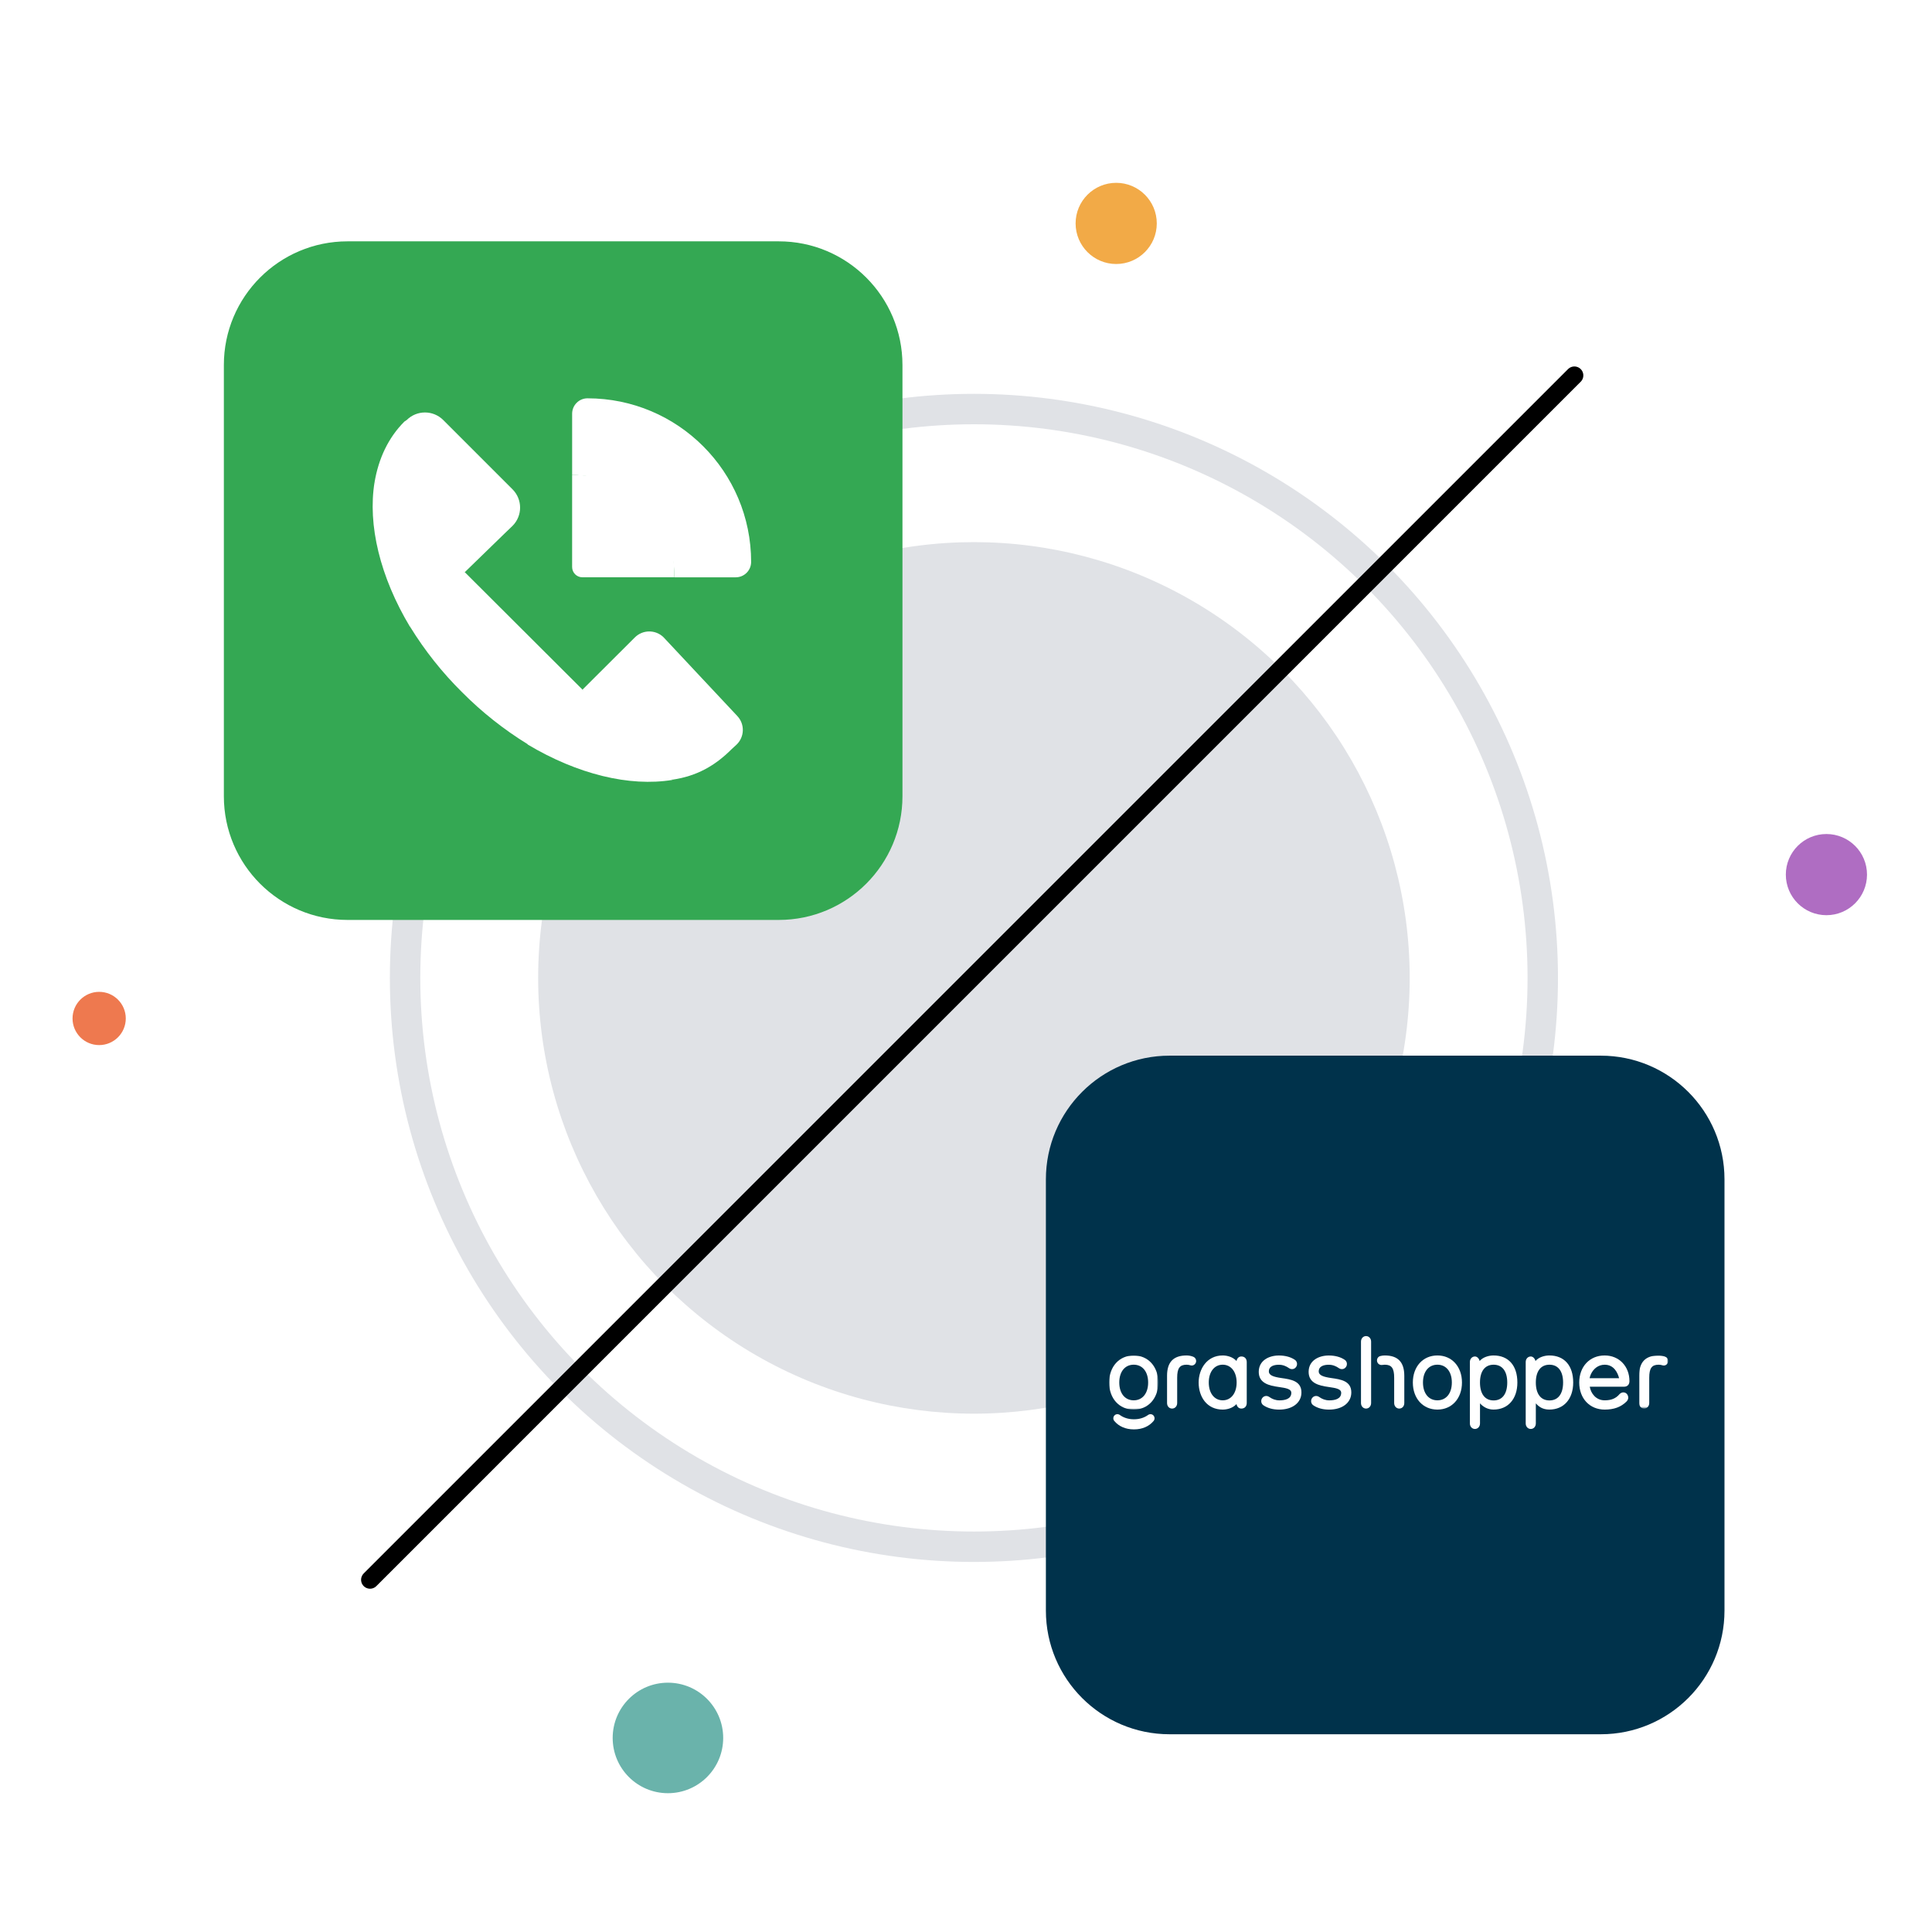 <?xml version="1.0" encoding="utf-8"?>
<!-- Generator: Adobe Illustrator 26.2.1, SVG Export Plug-In . SVG Version: 6.00 Build 0)  -->
<svg version="1.1" xmlns="http://www.w3.org/2000/svg" xmlns:xlink="http://www.w3.org/1999/xlink" x="0px" y="0px"
	 viewBox="0 0 1080 1080" style="enable-background:new 0 0 1080 1080;" xml:space="preserve">
<style type="text/css">
	.st0{fill:#E0E2E6;}
	.st1{fill:#FFFFFF;}
	.st2{fill:none;stroke:#000000;stroke-width:10;stroke-linecap:round;stroke-miterlimit:10;}
	.st3{fill:#F2AA47;}
	.st4{fill:#EE794F;}
	.st5{fill:#AF6DC2;}
	.st6{fill:#6AB3AB;}
	.st7{fill:#34A853;}
	.st8{fill:#00324B;}
	.st9{fill-rule:evenodd;clip-rule:evenodd;fill:#FFFFFF;}
	.st10{filter:url(#Adobe_OpacityMaskFilter);}
	.st11{mask:url(#mask-2_00000065057366837223491960000006353710675141401742_);fill-rule:evenodd;clip-rule:evenodd;fill:#FFFFFF;}
	.st12{filter:url(#Adobe_OpacityMaskFilter_00000035491009834760833640000010441392888228126878_);}
	.st13{mask:url(#mask-4_00000163059023382746154520000015895290400889151905_);fill-rule:evenodd;clip-rule:evenodd;fill:#FFFFFF;}
</style>
<g id="Layer_1">
</g>
<g id="Layer_2">
	<circle class="st0" cx="544.43" cy="546.65" r="326.49"/>
	<circle class="st1" cx="544.43" cy="546.65" r="309.48"/>
	<circle class="st0" cx="544.43" cy="546.65" r="243.6"/>
	<line class="st2" x1="880.09" y1="209.86" x2="206.85" y2="883.1"/>
	<circle class="st3" cx="623.96" cy="124.89" r="22.69"/>
	<circle class="st4" cx="55.43" cy="569.33" r="14.88"/>
	<circle class="st5" cx="1020.98" cy="488.91" r="22.69"/>
	<circle class="st6" cx="373.38" cy="971.52" r="30.89"/>
	<path class="st7" d="M435.33,514.25H194.28c-38.19,0-69.14-30.96-69.14-69.14V204.05c0-38.19,30.96-69.14,69.14-69.14h241.06
		c38.19,0,69.14,30.96,69.14,69.14V445.1C504.48,483.29,473.52,514.25,435.33,514.25z"/>
	<path class="st8" d="M894.86,969.46H653.8c-38.19,0-69.14-30.96-69.14-69.14V659.26c0-38.19,30.96-69.14,69.14-69.14h241.06
		c38.19,0,69.14,30.96,69.14,69.14v241.06C964,938.5,933.05,969.46,894.86,969.46z"/>
	<g>
		<path class="st1" d="M319.82,265.53v51.44c0,3.17,2.57,5.74,5.74,5.74H377c0-15.78-3.52-32.92-13.89-43.3
			S335.6,265.53,319.82,265.53z"/>
		<path class="st1" d="M375.89,435.98c-24,3.94-53.07-3.17-80.94-19.81l9.35-20.83l21.18-9.77l33.18,18.95L375.89,435.98z"/>
		<path class="st1" d="M209.39,269.47c-3.94,24,3.09,53.07,19.81,80.94l21.43-10l9.18-20.56l-18-29.41L209.39,269.47z"/>
		<path class="st1" d="M328.4,222.66c-4.73,0.02-8.55,3.84-8.57,8.57v34.3c31.58,0.02,57.17,25.61,57.19,57.19h34.3
			c4.73-0.02,8.55-3.84,8.57-8.57C419.88,263.62,378.93,222.67,328.4,222.66z"/>
		<path class="st1" d="M411.73,416.26c4.51-4.31,4.71-11.45,0.43-16l-41.32-44.11c-4.48-4.29-11.56-4.21-15.95,0.17l-29.32,29.24
			l50.32,50.29c13.63-2,23.84-7.8,33.09-17.06L411.73,416.26z"/>
		<path class="st1" d="M229.28,350.41c8.18,13.29,17.91,25.55,29,36.52c11.06,11.14,23.41,20.92,36.78,29.15l30.61-30.52
			l-65.86-65.71"/>
		<path class="st1" d="M281.84,298.45L281.84,298.45l4.72-4.54c5.57-5.63,5.57-14.69,0-20.32l-38.84-38.84
			c-5.63-5.57-14.69-5.57-20.32,0l-1.37,0.94c-9,9-14.4,20.66-16.63,33.78l50.41,50.38L281.84,298.45z"/>
	</g>
	<g id="Logo" transform="translate(38, 37)">
		<path id="Fill-1" class="st9" d="M867.02,733.18l0.06,0.24h-16.47l0.03-0.2c0.15-0.69,0.38-1.39,0.7-2.07
			c1.28-2.79,3.91-5.26,7.69-5.26C864.18,725.88,866.25,730.34,867.02,733.18 M872.87,735.04c0-8.3-5.82-14.33-13.84-14.33
			c-8.38,0-14.23,6.22-14.23,15.13c0,8.91,5.85,15.13,14.23,15.13c5.2,0,9.06-1.42,12.18-4.48c0.64-0.65,0.99-1.41,0.99-2.15
			c0-1.45-0.97-2.99-2.77-2.99c-0.78,0-1.58,0.39-2.19,1.07c-2,2.33-4.53,3.37-8.2,3.37c-4.9,0-7.73-3.87-8.36-7.6h19.09
			C871.7,738.2,872.87,737.02,872.87,735.04"/>
		<path id="Fill-3" class="st9" d="M645.5,745.79c-4.66,0-7.79-4-7.79-9.96s3.13-9.96,7.79-9.96c4.66,0,7.79,4,7.79,9.96
			S650.16,745.79,645.5,745.79 M655.95,721.28c-1.42,0-2.42,0.95-2.74,2.53c-2.02-2.27-5.25-3.1-7.71-3.1
			c-8.83,0-13.45,7.61-13.45,15.13c0,4.06,1.19,7.78,3.35,10.49c2.42,3.03,5.91,4.64,10.09,4.64c2.37,0,5.44-0.76,7.47-2.84
			c0.08-0.08,0.16-0.17,0.24-0.26c0.31,1.58,1.32,2.53,2.74,2.53c1.82,0,3-1.24,3-3.16v-22.8
			C658.94,722.52,657.77,721.28,655.95,721.28"/>
		<path id="Fill-5" class="st9" d="M765.52,745.79c-4.9,0-8.07-3.91-8.07-9.96c0-6.05,3.17-9.96,8.07-9.96s8.07,3.91,8.07,9.96
			C773.59,741.89,770.43,745.79,765.52,745.79 M765.52,720.71c-8.08,0-13.73,6.22-13.73,15.13c0,8.91,5.64,15.13,13.73,15.13
			c8.08,0,13.73-6.22,13.73-15.13C779.25,726.93,773.61,720.71,765.52,720.71"/>
		<path id="Fill-7" class="st9" d="M796.94,745.85c-4.84,0-7.62-3.65-7.62-10.01c0-6.33,2.78-9.96,7.62-9.96
			c4.84,0,7.62,3.63,7.62,9.96C804.56,742.2,801.78,745.85,796.94,745.85 M796.89,720.71c-2.67,0-5.97,0.96-7.75,3.1
			c-0.39-1.48-1.44-2.53-2.64-2.53c-1.61,0-2.83,1.33-2.83,3.1v34.32c0,1.77,1.22,3.1,2.83,3.1s2.83-1.33,2.83-3.1v-11.22
			c1.58,1.77,4.09,3.48,7.56,3.48c8.1,0,13.33-5.94,13.33-15.13C810.22,726.37,805.24,720.71,796.89,720.71"/>
		<path id="Fill-9" class="st9" d="M828.16,745.85c-4.84,0-7.62-3.65-7.62-10.01c0-6.33,2.78-9.96,7.62-9.96
			c4.84,0,7.62,3.63,7.62,9.96C835.78,742.2,833,745.85,828.16,745.85 M828.1,720.71c-2.67,0-5.97,0.96-7.75,3.1
			c-0.39-1.48-1.44-2.53-2.64-2.53c-1.61,0-2.83,1.33-2.83,3.1v34.32c0,1.77,1.22,3.1,2.83,3.1s2.83-1.33,2.83-3.1v-11.22
			c1.58,1.77,3.69,3.48,7.56,3.48c8.1,0,13.33-5.94,13.33-15.13C841.44,726.37,836.45,720.71,828.1,720.71"/>
		<g id="Group-13" transform="translate(153.491, 5.52)">
			<g id="Clip-12">
			</g>
			<defs>
				<filter id="Adobe_OpacityMaskFilter" filterUnits="userSpaceOnUse" x="724.78" y="715.19" width="16.27" height="29.69">
					<feColorMatrix  type="matrix" values="1 0 0 0 0  0 1 0 0 0  0 0 1 0 0  0 0 0 1 0"/>
				</filter>
			</defs>
			
				<mask maskUnits="userSpaceOnUse" x="724.78" y="715.19" width="16.27" height="29.69" id="mask-2_00000065057366837223491960000006353710675141401742_">
				<g class="st10">
					<polygon id="path-1_00000135687413273530434180000006817770271737136776_" class="st9" points="741.05,715.19 741.05,744.88 
						724.78,744.88 724.78,715.19 					"/>
				</g>
			</mask>
			<path id="Fill-11" class="st11" d="M735.7,715.19c1.28,0,2.56,0.26,3.73,0.72c0.97,0.38,1.62,1.31,1.62,2.37
				c0,1.69-1.62,2.94-3.21,2.42c-0.67-0.22-1.38-0.34-2.14-0.34c-3.83,0-5.26,1.97-5.26,7.28v14.14c0,1.77-1.22,3.1-2.83,3.1
				c-1.64,0-2.83-1.3-2.83-3.1V726.5C724.78,718.89,728.36,715.19,735.7,715.19"/>
		</g>
		<path id="Fill-14" class="st9" d="M625.31,720.71c1.28,0,2.56,0.26,3.73,0.72c0.97,0.38,1.62,1.31,1.62,2.37
			c0,1.69-1.62,2.94-3.21,2.42c-0.67-0.22-1.38-0.34-2.14-0.34c-3.83,0-5.26,1.97-5.26,7.28v14.14c0,1.77-1.22,3.1-2.83,3.1
			c-1.64,0-2.83-1.3-2.83-3.1v-15.28C614.4,724.41,617.97,720.71,625.31,720.71"/>
		<path id="Fill-16" class="st9" d="M728.46,724.29v-4.23v-7.08c0-1.77-1.22-3.1-2.83-3.1s-2.83,1.33-2.83,3.1v34.32
			c0,1.77,1.22,3.1,2.83,3.1s2.83-1.33,2.83-3.1v-10.04v-0.68V724.29z"/>
		<path id="Fill-18" class="st9" d="M736.08,720.71c-0.84,0-1.69,0.12-2.5,0.33c-1.1,0.28-1.84,1.32-1.84,2.46
			c0,1.62,1.46,2.8,3.03,2.5c0.42-0.08,0.87-0.12,1.32-0.12c3.83,0,5.26,1.97,5.26,7.28v14.14c0,1.77,1.22,3.1,2.83,3.1
			c1.64,0,2.83-1.3,2.83-3.1v-15.28C746.99,724.41,743.42,720.71,736.08,720.71"/>
		<g id="Group-22" transform="translate(0, 5.52)">
			<g id="Clip-21">
			</g>
			<defs>
				
					<filter id="Adobe_OpacityMaskFilter_00000077296146525195648950000012675495660947159476_" filterUnits="userSpaceOnUse" x="582.02" y="715.19" width="27.45" height="30.26">
					<feColorMatrix  type="matrix" values="1 0 0 0 0  0 1 0 0 0  0 0 1 0 0  0 0 0 1 0"/>
				</filter>
			</defs>
			
				<mask maskUnits="userSpaceOnUse" x="582.02" y="715.19" width="27.45" height="30.26" id="mask-4_00000163059023382746154520000015895290400889151905_">
				<g style="filter:url(#Adobe_OpacityMaskFilter_00000077296146525195648950000012675495660947159476_);">
					<polygon id="path-3_00000116920479172640628310000004995974522088203952_" class="st9" points="582.02,745.45 582.02,715.19 
						609.47,715.19 609.47,745.45 					"/>
				</g>
			</mask>
			<path id="Fill-20" class="st13" d="M595.75,740.27c-4.9,0-8.07-3.91-8.07-9.96s3.17-9.96,8.07-9.96c4.9,0,8.07,3.91,8.07,9.96
				S600.65,740.27,595.75,740.27 M595.75,715.19c-8.08,0-13.73,6.22-13.73,15.13c0,8.91,5.64,15.13,13.73,15.13
				c8.08,0,13.73-6.22,13.73-15.13C609.47,721.41,603.83,715.19,595.75,715.19"/>
		</g>
		<path id="Fill-23" class="st9" d="M606.74,754.21c-0.79-0.8-2.03-0.9-2.96-0.23c-2.15,1.55-4.79,2.38-7.65,2.4
			c-0.03,0-0.05,0-0.08,0l-0.05,0l-0.05,0c-0.02,0-0.05,0-0.07,0h-0.01c-0.03,0-0.05,0-0.07,0l-0.05,0l-0.05,0
			c-0.02,0-0.05,0-0.08,0c-2.85-0.02-5.49-0.85-7.64-2.4c-0.93-0.67-2.17-0.57-2.96,0.23c-0.84,0.85-0.89,2.2-0.12,3.12
			c2.51,3.03,6.36,4.7,10.85,4.7h0.26c4.49,0,8.34-1.67,10.85-4.7C607.62,756.41,607.57,755.07,606.74,754.21z"/>
		<path id="Fill-25" class="st9" d="M678.29,733.33c-4.31-0.63-6.99-1.47-6.99-3.69c0-3.26,3.51-3.74,5.6-3.74
			c2.22,0,4.11,0.8,5.66,1.9c1.05,0.75,2.45,0.74,3.44-0.08c1.46-1.2,1.4-3.51-0.16-4.57c-2.38-1.61-5.44-2.42-8.94-2.42
			c-5.6,0-11.25,2.83-11.25,9.14c0,6.35,5.73,7.69,11.1,8.45l0.18,0.03c3.71,0.54,6.92,1,6.92,3.26c0,3.47-3.62,4.2-6.66,4.2
			c-2.22,0-4.11-0.8-5.66-1.9c-1.05-0.75-2.45-0.74-3.44,0.08c-1.46,1.2-1.4,3.51,0.16,4.57c2.38,1.61,5.33,2.42,8.83,2.42
			c7.44,0,12.43-3.86,12.43-9.6C689.5,734.9,683.55,734.07,678.29,733.33"/>
		<path id="Fill-27" class="st9" d="M706.17,733.33c-4.31-0.63-6.99-1.47-6.99-3.69c0-3.26,3.51-3.74,5.6-3.74
			c2.22,0,4.11,0.8,5.66,1.9c1.05,0.75,2.45,0.74,3.44-0.08c1.46-1.2,1.4-3.51-0.16-4.57c-2.38-1.61-5.44-2.42-8.94-2.42
			c-5.6,0-11.25,2.83-11.25,9.14c0,6.35,5.73,7.69,11.1,8.45l0.18,0.03c3.71,0.54,6.92,1,6.92,3.26c0,3.47-3.62,4.2-6.66,4.2
			c-2.22,0-4.11-0.8-5.66-1.9c-1.05-0.75-2.45-0.74-3.44,0.08c-1.46,1.2-1.4,3.51,0.16,4.57c2.38,1.61,5.33,2.42,8.83,2.42
			c7.44,0,12.43-3.86,12.43-9.6C717.39,734.9,711.43,734.07,706.17,733.33"/>
	</g>
</g>
</svg>
